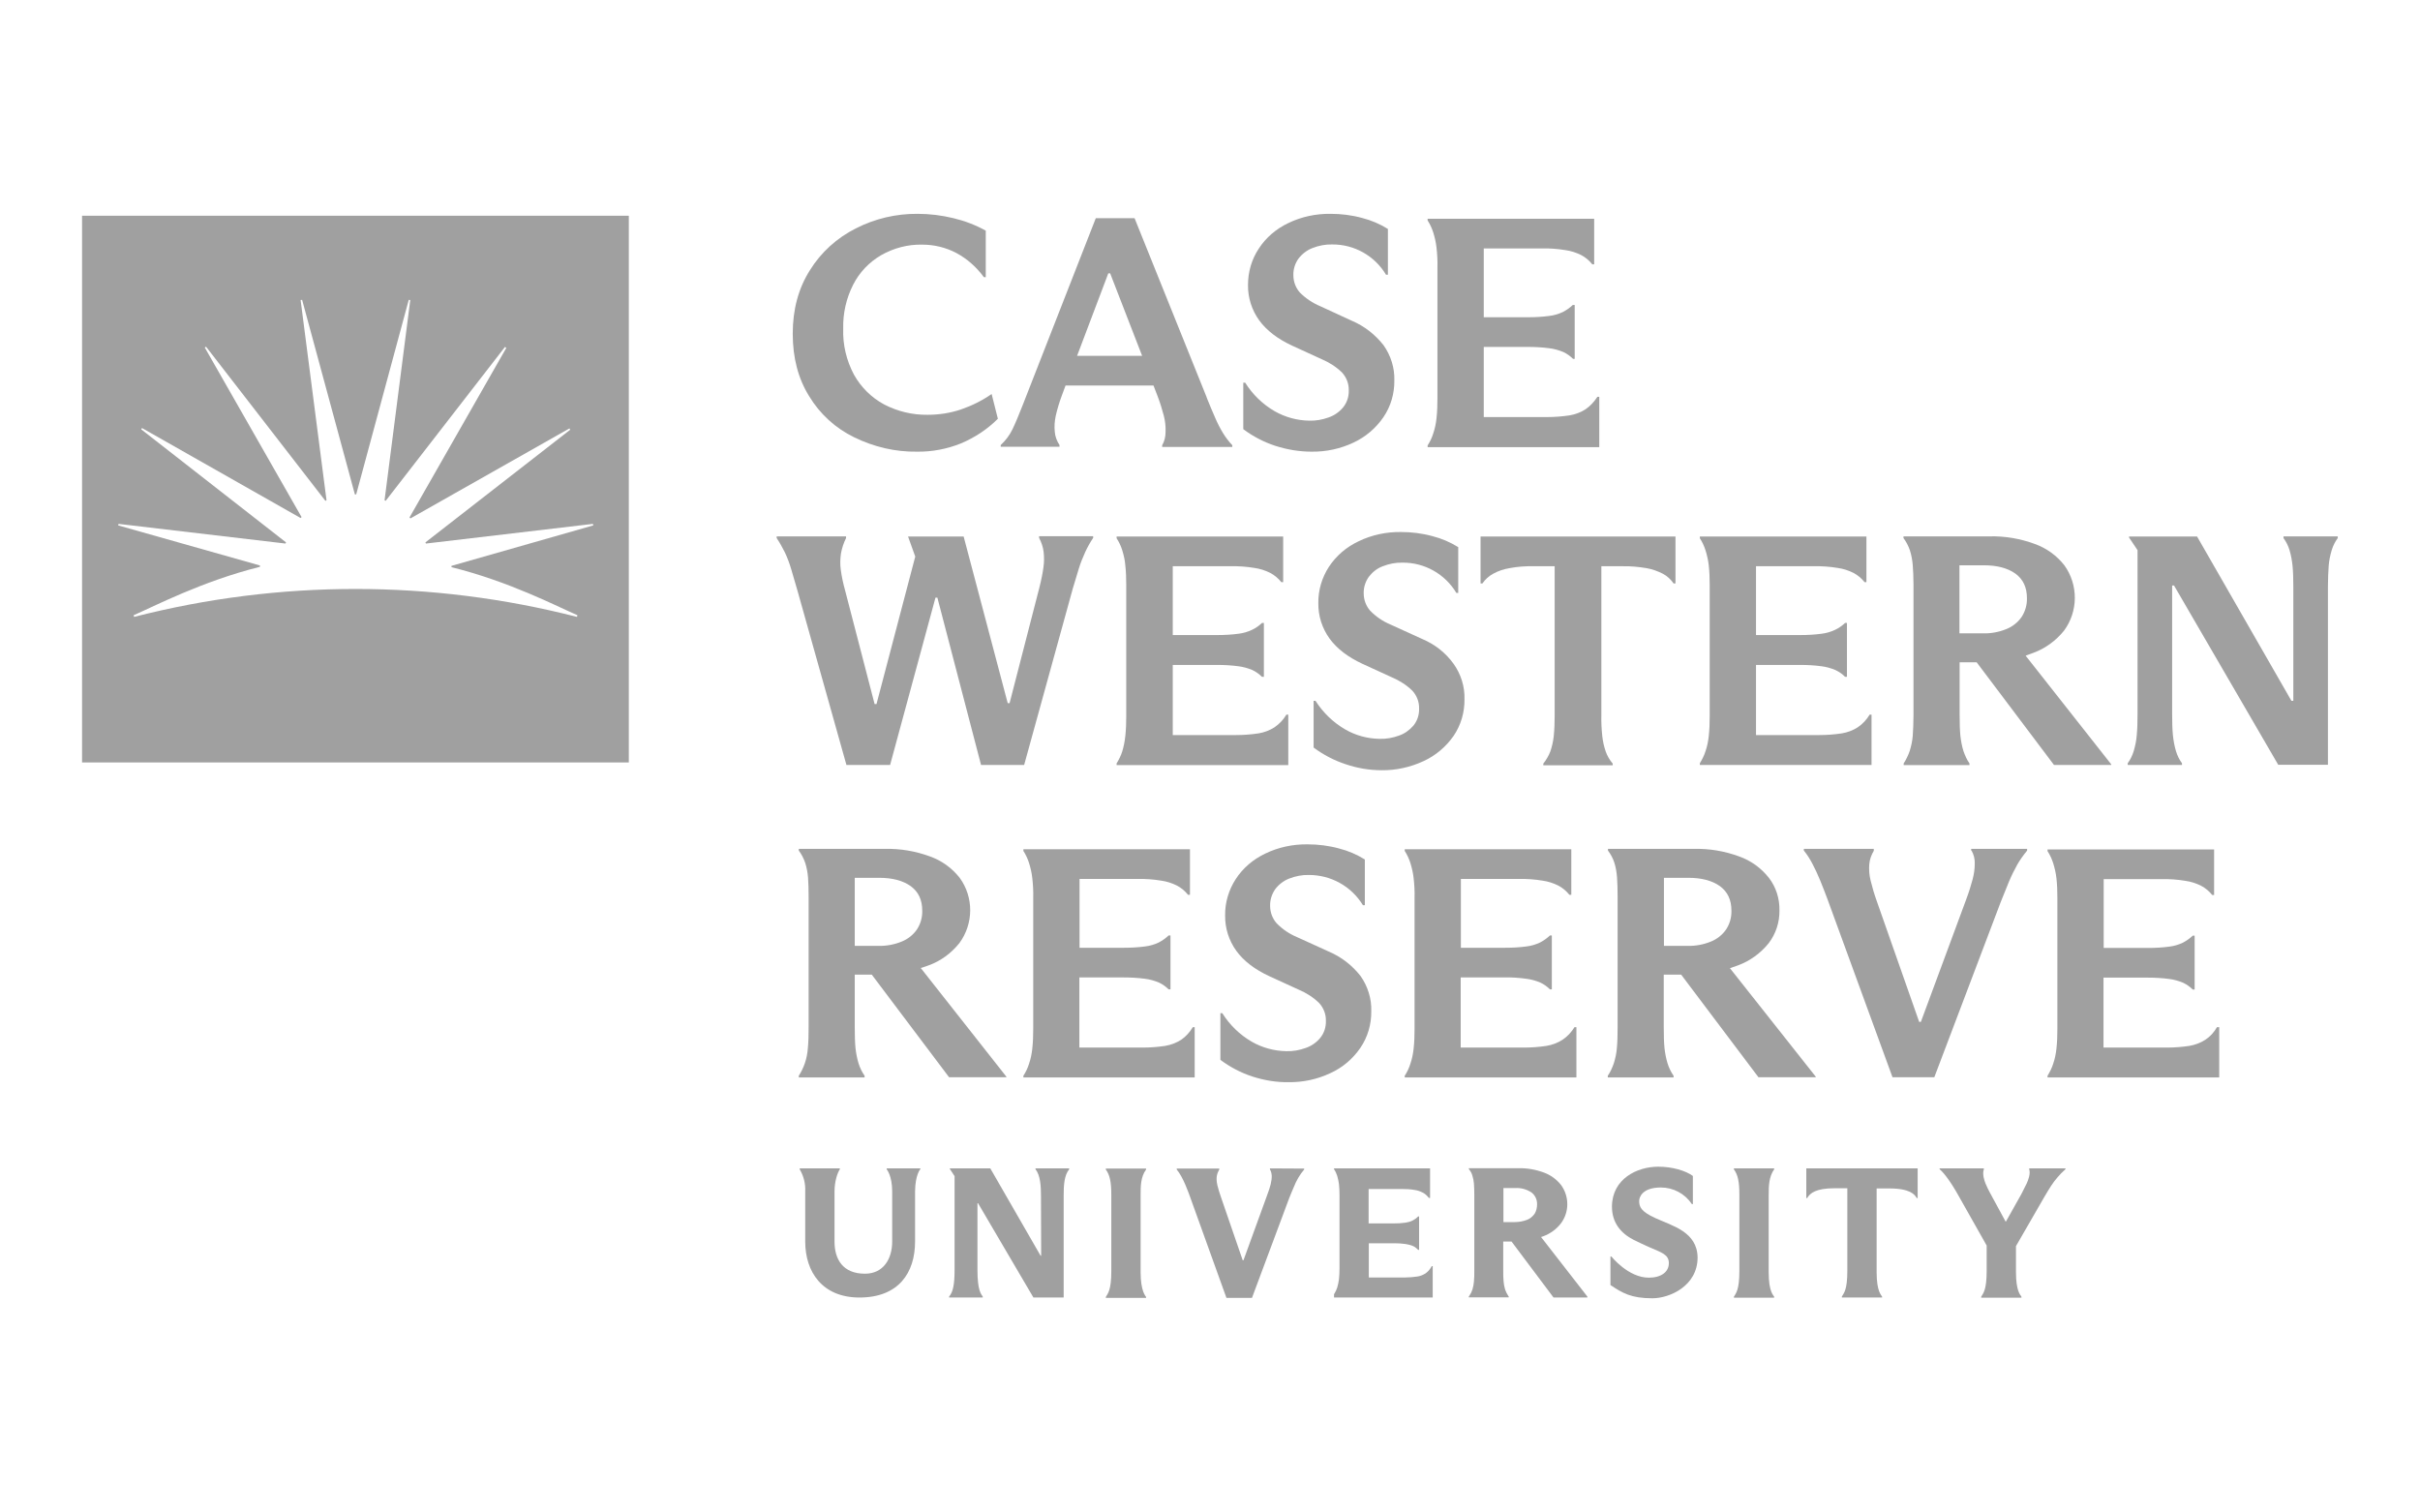 <?xml version="1.0" encoding="UTF-8"?> <svg xmlns="http://www.w3.org/2000/svg" xmlns:xlink="http://www.w3.org/1999/xlink" version="1.1" id="Layer_1" x="0px" y="0px" viewBox="0 0 1280 800" style="enable-background:new 0 0 1280 800;" xml:space="preserve"> <style type="text/css"> .st0{fill:#A0A0A0;} </style> <path class="st0" d="M524.5,208.4c-5,3.5-10.5,6.2-16.3,8.2c-5.7,1.9-11.6,2.8-17.6,2.8c-8,0.1-15.9-1.8-23-5.5 c-6.7-3.6-12.2-9.1-15.9-15.7c-4-7.5-6-15.9-5.7-24.4c-0.2-8,1.6-16,5.2-23.1c3.3-6.6,8.5-12,14.8-15.7c6.7-3.8,14.2-5.8,21.9-5.6 c6.2,0,12.4,1.5,17.9,4.4c5.8,3.1,10.7,7.5,14.6,12.8h1V122c-5.4-3-11.2-5.2-17.1-6.6c-6.2-1.5-12.5-2.3-18.9-2.3 c-11.3-0.1-22.6,2.5-32.7,7.7c-10,5-18.4,12.6-24.3,22.1c-6.1,9.6-9.1,20.8-9.1,33.6c0,12.8,2.9,23.8,8.7,33.1 c5.7,9.4,13.9,16.9,23.8,21.7c10.4,5.1,21.8,7.8,33.4,7.6c7.8,0.1,15.6-1.4,22.9-4.3c7.4-3.1,14.1-7.5,19.7-13.1L524.5,208.4z"></path> <path class="st0" d="M614.7,235.5v0.9h37.1v-0.9c-1.8-1.9-3.5-4.1-4.9-6.4c-1.6-2.6-3-5.4-4.2-8.2c-1.4-3.2-2.8-6.5-4.2-10 c-0.1-0.2-0.2-0.5-0.3-0.8c-0.1-0.3-0.1-0.5-0.3-0.8l-37.8-93.9h-20.5l-37,94.6c-0.2,0.6-0.5,1.2-0.7,1.8c-0.2,0.6-0.5,1.2-0.7,1.8 c-2.3,5.9-4.2,10.4-5.7,13.5c-1.5,3.1-3.6,5.9-6.2,8.3v0.9h31.1v-0.9c-1.4-2.1-2.3-4.5-2.5-7c-0.3-2.8-0.1-5.6,0.5-8.4 c0.8-3.6,1.9-7.2,3.2-10.7l2-5.4h46.5l2.2,5.7c1.3,3.4,2.4,6.9,3.3,10.4c0.7,2.7,1,5.6,0.9,8.4C616.5,231.1,615.9,233.4,614.7,235.5 M569.7,188.2l16.5-43.6h1l16.9,43.6H569.7z"></path> <path class="st0" d="M693.7,238.9c7.7,0.1,15.2-1.5,22.2-4.8c6.4-3,11.8-7.6,15.8-13.4c3.9-5.7,5.9-12.5,5.8-19.5 c0.2-6.7-1.9-13.2-5.7-18.6c-4.4-5.6-10.1-10.1-16.7-12.9l-16.7-7.7c-4.1-1.7-7.8-4.2-10.9-7.3c-2.2-2.5-3.4-5.8-3.4-9.1 c-0.1-3.2,0.9-6.3,2.7-8.8c1.9-2.5,4.5-4.5,7.4-5.6c3.3-1.3,6.9-2,10.4-1.9c11.7-0.1,22.5,6,28.5,16h1v-24.2 c-4.2-2.6-8.8-4.6-13.6-5.8c-5.4-1.5-11.1-2.2-16.7-2.2c-7.7-0.1-15.4,1.5-22.4,4.9c-6.3,3-11.8,7.6-15.6,13.5 c-3.8,5.7-5.7,12.4-5.7,19.2c-0.1,6.7,2,13.3,5.9,18.7c3.9,5.4,9.8,9.9,17.6,13.5l15.5,7.1c4,1.7,7.6,4,10.7,7 c2.4,2.6,3.7,6,3.6,9.5c0.1,3.2-0.9,6.4-3,9c-2,2.4-4.7,4.3-7.7,5.3c-3.3,1.2-6.7,1.8-10.2,1.7c-6.4-0.1-12.7-1.8-18.3-5 c-6.4-3.7-11.7-8.9-15.6-15.1h-1V227c5.1,3.8,10.8,6.8,16.9,8.8C680.7,237.8,687.2,238.9,693.7,238.9"></path> <path class="st0" d="M838.6,216.5c-2.5,1.6-5.4,2.7-8.4,3.2c-4,0.6-8,0.9-12,0.9h-33.4v-37.1h23.5c3.7,0,7.5,0.2,11.2,0.7 c2.5,0.3,5,1,7.4,2c1.9,0.9,3.6,2.1,5.1,3.6h0.9v-28.5h-1c-1.6,1.5-3.3,2.7-5.2,3.7c-2.3,1.1-4.7,1.8-7.2,2.1 c-3.7,0.5-7.4,0.7-11.2,0.7h-23.5v-36.4h30.6c4.2-0.1,8.4,0.2,12.6,0.9c2.9,0.4,5.7,1.3,8.3,2.6c2.3,1.2,4.3,2.9,5.9,4.9h1v-24.1 h-88.1v0.9c1.3,2,2.3,4.2,3,6.4c0.8,2.6,1.4,5.2,1.7,7.9c0.4,3.5,0.6,7,0.5,10.5v69.2c0,3.6-0.1,7.1-0.5,10.7 c-0.3,2.7-0.8,5.3-1.7,7.9c-0.7,2.3-1.7,4.4-3,6.4v0.9h90.8v-26.6h-1C843.2,212.5,841.1,214.8,838.6,216.5"></path> <path class="st0" d="M570.6,300.8c0.9-3,2.1-5.9,3.4-8.8c1.2-2.6,2.6-5.1,4.2-7.5v-0.9h-28.6v0.9c1.2,2.3,2.1,4.8,2.4,7.4 c0.3,2.7,0.3,5.5-0.1,8.2c-0.4,3-1.1,6.6-2.2,10.9l-15.7,60.9h-1l-23.3-88.1h-29.4l3.8,10.6l-20.5,78h-1L447,312.3 c-1-3.6-1.8-7.2-2.3-11c-0.4-2.8-0.3-5.7,0.1-8.5c0.5-2.8,1.4-5.6,2.7-8.2v-0.9h-36.7v0.9c1.6,2.4,3,4.9,4.3,7.5 c1.4,2.9,2.5,6,3.4,9c1,3.5,2.1,7.2,3.3,11.3l25.9,92.2h23.1l24-88.5h1l23.1,88.5h22.8l25.7-93.2 C568.5,307.7,569.6,304.1,570.6,300.8"></path> <path class="st0" d="M674.1,384.7c-2.5,1.6-5.4,2.7-8.4,3.2c-4,0.6-8,0.9-12,0.9h-33.4v-37.1h23.5c3.7,0,7.5,0.2,11.2,0.7 c2.5,0.3,5,1,7.4,2c1.9,0.9,3.6,2.1,5.1,3.6h1v-28.5h-1c-1.6,1.5-3.3,2.7-5.2,3.6c-2.3,1.1-4.7,1.8-7.2,2.1 c-3.7,0.5-7.4,0.7-11.2,0.7h-23.6v-36.4h30.6c4.2-0.1,8.4,0.2,12.6,0.9c2.9,0.4,5.7,1.3,8.3,2.6c2.3,1.2,4.3,2.9,5.9,4.9h1v-24.1 h-88.1v0.9c1.3,2,2.3,4.1,3,6.4c0.8,2.6,1.4,5.2,1.6,7.9c0.4,3.5,0.5,7,0.5,10.5v69.2c0,3.6-0.1,7.1-0.5,10.7 c-0.3,2.7-0.8,5.4-1.6,8c-0.7,2.3-1.8,4.4-3,6.4v0.9h90.8V378h-1C678.8,380.7,676.7,382.9,674.1,384.7"></path> <path class="st0" d="M752.3,338l-16.7-7.6c-4.1-1.7-7.8-4.2-10.9-7.4c-2.2-2.5-3.4-5.8-3.4-9.1c-0.1-3.2,0.9-6.3,2.7-8.8 c1.9-2.5,4.4-4.5,7.4-5.6c3.3-1.3,6.9-2,10.4-1.9c11.7-0.1,22.5,6,28.5,16h1v-24.2c-4.2-2.6-8.8-4.6-13.6-5.8 c-5.4-1.5-11.1-2.2-16.7-2.2c-7.7-0.1-15.4,1.5-22.4,4.9c-6.4,3-11.8,7.6-15.7,13.5c-3.7,5.7-5.7,12.4-5.6,19.2 c-0.1,6.7,2,13.3,5.9,18.7c3.9,5.4,9.8,9.9,17.6,13.5l15.5,7.1c4,1.7,7.6,4,10.7,7c2.4,2.6,3.7,6,3.6,9.5c0.1,3.2-0.9,6.4-3,9 c-2.1,2.4-4.7,4.3-7.7,5.3c-3.3,1.2-6.7,1.8-10.2,1.7c-6.4-0.1-12.7-1.8-18.2-5c-6.4-3.7-11.7-8.9-15.7-15.1h-1v24.7 c5.1,3.8,10.8,6.8,16.9,8.8c6.1,2.1,12.6,3.2,19.1,3.2c7.6,0.1,15.2-1.6,22.1-4.8c6.4-2.9,11.9-7.6,15.9-13.3 c3.9-5.7,5.9-12.5,5.8-19.5c0.2-6.7-1.9-13.2-5.7-18.6C764.6,345.2,758.9,340.8,752.3,338"></path> <path class="st0" d="M783.1,308.6h1c1.4-2.1,3.4-3.9,5.6-5.1c2.7-1.5,5.7-2.5,8.8-3c4.2-0.8,8.5-1.1,12.8-1h11v78.8 c0,3.7-0.1,7.5-0.5,11.2c-0.3,2.7-0.9,5.4-1.8,8c-0.9,2.3-2.2,4.5-3.7,6.4v0.9h36.7v-0.9c-1.6-1.9-2.9-4.1-3.7-6.4 c-0.9-2.6-1.5-5.3-1.8-8c-0.4-3.7-0.6-7.5-0.5-11.2v-78.8h11c4.3-0.1,8.6,0.3,12.8,1c3.1,0.5,6,1.6,8.8,3c2.2,1.2,4.2,3,5.6,5.1h1 v-24.8H783.1V308.6z"></path> <path class="st0" d="M982.6,384.7c-2.5,1.6-5.4,2.7-8.4,3.2c-4,0.6-8,0.9-12,0.9h-33.4v-37.1h23.5c3.7,0,7.4,0.2,11.1,0.7 c2.5,0.3,5,1,7.4,2c1.9,0.9,3.7,2.1,5.1,3.6h1v-28.5h-1c-1.6,1.5-3.3,2.7-5.2,3.6c-2.3,1.1-4.7,1.8-7.2,2.1 c-3.7,0.5-7.4,0.7-11.2,0.7h-23.5v-36.4h30.6c4.2-0.1,8.4,0.2,12.6,0.9c2.9,0.4,5.7,1.3,8.3,2.6c2.3,1.2,4.3,2.9,5.9,4.9h1v-24.1 h-88.1v0.9c1.3,2,2.3,4.2,3,6.4c0.8,2.6,1.4,5.2,1.7,7.9c0.4,3.5,0.5,7,0.5,10.5v69.2c0,3.6-0.1,7.1-0.5,10.7 c-0.3,2.7-0.8,5.3-1.7,7.9c-0.7,2.3-1.8,4.4-3,6.4v0.9h90.8V378h-1C987.3,380.7,985.1,383,982.6,384.7"></path> <path class="st0" d="M1075.5,345.3c6.3-2.3,11.9-6.4,16.2-11.7c7.6-10.3,7.6-24.3,0.2-34.6c-4.1-5.2-9.5-9.1-15.7-11.3 c-7.6-2.8-15.7-4.2-23.8-4h-45.6v0.9c1.5,2,2.6,4.2,3.4,6.5c0.8,2.5,1.3,5.2,1.5,7.8c0.2,2.8,0.4,6.3,0.4,10.5V378 c0,4.4-0.2,8.1-0.4,11.2c-0.2,2.7-0.8,5.4-1.6,8c-0.8,2.3-1.9,4.6-3.2,6.6v0.9h34.8v-0.9c-1.4-2-2.4-4.3-3.2-6.6 c-0.8-2.6-1.3-5.3-1.6-8c-0.3-3-0.4-6.7-0.4-11.2v-27.7h9l40.9,54.3h30.3v-0.3l-45.3-57.5C1072.7,346.3,1074.1,345.8,1075.5,345.3 M1036.4,335v-36h12.9c7.1,0,12.6,1.5,16.7,4.4c4.1,3,6.1,7.3,6.1,13c0.1,3.5-0.9,7-2.8,9.9c-2,2.9-4.8,5.1-8,6.4 c-3.9,1.6-8.1,2.4-12.3,2.3H1036.4z"></path> <path class="st0" d="M1207.8,284.6c1.4,1.9,2.5,4.1,3.2,6.4c0.8,2.7,1.3,5.5,1.6,8.4c0.3,3.1,0.4,6.8,0.4,11v60.3h-1l-49.9-86.9h-36 v0.5l4.5,6.7v86.7c0,4.2-0.1,7.8-0.4,11c-0.2,2.9-0.8,5.7-1.6,8.5c-0.7,2.3-1.8,4.6-3.2,6.5v0.9h28.7v-0.9c-1.5-2-2.5-4.2-3.2-6.5 c-0.8-2.7-1.3-5.5-1.6-8.4c-0.3-3.1-0.4-6.9-0.4-11.2v-67.9h1l55.1,94.8h26.3v-94.2c0-4.3,0.2-8,0.4-11c0.2-2.8,0.8-5.6,1.6-8.3 c0.7-2.3,1.8-4.5,3.2-6.4v-0.9h-28.7L1207.8,284.6z"></path> <path class="st0" d="M491.2,510.6c6.4-2.3,11.9-6.4,16.2-11.7c7.6-10.3,7.7-24.3,0.2-34.6c-4.1-5.2-9.5-9.1-15.7-11.3 c-7.6-2.8-15.7-4.2-23.8-4h-45.6v0.9c1.5,2,2.6,4.2,3.4,6.5c0.8,2.5,1.3,5.2,1.5,7.8c0.2,2.8,0.3,6.3,0.3,10.5v68.5 c0,4.4-0.1,8.1-0.4,11.2c-0.2,2.7-0.7,5.4-1.6,8c-0.8,2.3-1.9,4.6-3.2,6.6v0.9h34.8v-0.9c-1.4-2-2.5-4.3-3.2-6.6 c-0.8-2.6-1.3-5.3-1.6-8c-0.3-3-0.4-6.7-0.4-11.2v-27.7h9l40.9,54.3h30.3v-0.3l-45.3-57.5C488.4,511.6,489.9,511.1,491.2,510.6 M452.1,500.3v-36h12.9c7.1,0,12.6,1.5,16.7,4.4c4.1,3,6.1,7.3,6.1,13c0.1,3.5-0.9,7-2.8,9.9c-2,2.9-4.8,5.1-8,6.4 c-3.9,1.6-8.1,2.4-12.3,2.3H452.1z"></path> <path class="st0" d="M624.7,550c-2.5,1.6-5.4,2.7-8.4,3.2c-4,0.6-8,0.9-12,0.9h-33.4V517h23.5c3.7,0,7.5,0.2,11.2,0.7 c2.5,0.3,5,1,7.4,2c1.9,0.9,3.6,2.1,5.1,3.6h1v-28.5h-1c-1.6,1.5-3.3,2.7-5.2,3.7c-2.3,1.1-4.7,1.8-7.2,2.1 c-3.7,0.5-7.4,0.7-11.2,0.7H571v-36.4h30.6c4.2-0.1,8.4,0.2,12.6,0.9c2.9,0.4,5.7,1.3,8.3,2.6c2.3,1.2,4.3,2.9,5.9,4.9h1v-24.1 h-88.1v0.9c1.3,2,2.3,4.2,3,6.4c0.8,2.6,1.4,5.2,1.7,7.9c0.4,3.5,0.6,7,0.5,10.5V544c0,3.6-0.1,7.1-0.5,10.7 c-0.3,2.7-0.8,5.3-1.7,7.9c-0.7,2.3-1.7,4.4-3,6.4v0.9h90.6v-26.6h-1C629.3,546,627.2,548.3,624.7,550"></path> <path class="st0" d="M702.8,503.3l-16.7-7.6c-4.1-1.7-7.8-4.2-10.9-7.4c-2.2-2.5-3.4-5.8-3.4-9.1c-0.1-3.2,0.9-6.3,2.7-8.9 c1.9-2.5,4.5-4.5,7.4-5.6c3.3-1.3,6.9-2,10.4-1.9c5.7,0,11.3,1.4,16.3,4.2c5.1,2.8,9.3,6.9,12.3,11.8h1v-24.2 c-4.2-2.6-8.8-4.6-13.6-5.8c-5.4-1.5-11.1-2.2-16.7-2.2c-7.7-0.1-15.4,1.5-22.4,4.9c-6.3,3-11.8,7.6-15.6,13.5 c-3.7,5.7-5.7,12.4-5.6,19.2c-0.1,6.7,2,13.3,5.9,18.7c3.9,5.4,9.8,9.9,17.6,13.5l15.5,7.1c4,1.7,7.6,4,10.7,7 c2.4,2.6,3.7,6,3.6,9.5c0.1,3.2-0.9,6.4-3,9c-2,2.4-4.7,4.3-7.7,5.3c-3.3,1.2-6.7,1.8-10.2,1.7c-6.4-0.1-12.7-1.8-18.3-5 c-6.4-3.7-11.7-8.9-15.6-15.1h-1v24.7c5.1,3.8,10.8,6.8,16.9,8.8c6.2,2,12.6,3.1,19.1,3c7.7,0.1,15.2-1.5,22.2-4.8 c6.4-2.9,11.8-7.5,15.8-13.3c3.9-5.7,5.9-12.5,5.8-19.5c0.2-6.7-1.9-13.2-5.7-18.6C715.1,510.5,709.4,506.1,702.8,503.3"></path> <path class="st0" d="M826.4,550c-2.5,1.6-5.4,2.7-8.4,3.2c-4,0.6-8,0.9-12,0.9h-33.4V517h23.5c3.7-0.1,7.5,0.2,11.2,0.7 c2.5,0.3,5,1,7.4,2c1.9,0.9,3.6,2.1,5.1,3.6h1v-28.5h-1c-1.6,1.5-3.3,2.7-5.2,3.7c-2.3,1.1-4.7,1.8-7.2,2.1 c-3.7,0.5-7.4,0.7-11.2,0.7h-23.5v-36.4h30.6c4.2-0.1,8.4,0.2,12.6,0.9c2.9,0.4,5.7,1.3,8.3,2.6c2.3,1.2,4.3,2.9,5.9,4.9h1v-24.1 H743v0.9c1.3,2,2.3,4.2,3,6.4c0.8,2.6,1.4,5.2,1.7,7.9c0.4,3.5,0.6,7,0.5,10.5V544c0,3.6-0.1,7.1-0.5,10.7c-0.3,2.7-0.8,5.3-1.7,7.9 c-0.7,2.3-1.7,4.4-3,6.4v0.9h90.8v-26.6h-1C831.1,546,829,548.3,826.4,550"></path> <path class="st0" d="M919.3,510.6c6.3-2.3,11.9-6.4,16.2-11.7c3.8-5,5.8-11.1,5.7-17.4c0.1-6.2-1.8-12.3-5.6-17.2 c-4.1-5.2-9.5-9.1-15.7-11.3c-7.6-2.8-15.7-4.2-23.8-4h-45.6v0.9c1.5,2,2.7,4.2,3.4,6.5c0.8,2.5,1.2,5.2,1.4,7.8 c0.2,2.8,0.3,6.3,0.3,10.5v68.5c0,4.4-0.1,8.1-0.4,11.2c-0.2,2.7-0.8,5.4-1.6,8c-0.8,2.3-1.8,4.6-3.2,6.6v0.9h34.8v-0.9 c-1.4-2-2.5-4.3-3.2-6.6c-0.8-2.6-1.3-5.3-1.6-8c-0.3-3-0.4-6.7-0.4-11.2v-27.7h9.2l40.9,54.3h30.3v-0.3L915,512.1 C916.5,511.6,917.9,511.1,919.3,510.6 M880.1,500.3v-36H893c7.1,0,12.6,1.5,16.7,4.4c4.1,3,6.1,7.3,6.1,13c0.1,3.5-0.9,7-2.8,9.9 c-2,2.9-4.8,5.1-8,6.4c-3.9,1.6-8.1,2.4-12.3,2.3H880.1z"></path> <path class="st0" d="M1042.8,449.9c1.2,2.1,1.8,4.5,1.7,6.9c0,2.8-0.4,5.5-1.1,8.2c-0.8,3-1.9,6.7-3.6,11.2l-23.8,64.3h-0.9 l-22.4-63.8c-1.3-3.6-2.4-7.3-3.3-11c-0.7-2.8-0.9-5.7-0.7-8.5c0.2-2.6,1.1-5,2.4-7.2V449h-37v0.9c1.8,2.2,3.3,4.6,4.6,7.1 c1.3,2.5,2.7,5.4,4,8.6c1.3,3.2,2.6,6.5,3.9,10l34.4,94.2h22.1l35.1-92.6c1.5-3.8,3-7.5,4.4-10.9c1.3-3.1,2.8-6.1,4.4-9 c1.5-2.6,3.3-5.1,5.2-7.4v-0.9h-29.6V449.9z"></path> <path class="st0" d="M1172.6,543.3c-1.5,2.7-3.6,5-6.2,6.7c-2.5,1.6-5.4,2.7-8.4,3.2c-4,0.6-8,0.9-12,0.9h-33.4v-37h23.5 c3.7,0,7.5,0.2,11.2,0.7c2.5,0.3,5,1,7.4,2c1.9,0.9,3.6,2.1,5.1,3.6h1v-28.5h-1c-1.6,1.5-3.3,2.7-5.2,3.7c-2.3,1.1-4.7,1.8-7.2,2.1 c-3.7,0.5-7.4,0.7-11.2,0.7h-23.5v-36.4h30.6c4.2-0.1,8.4,0.2,12.6,0.9c2.9,0.4,5.7,1.3,8.3,2.6c2.3,1.2,4.3,2.9,5.9,4.9h1v-24.1 h-88.1v0.9c1.3,2,2.3,4.2,3,6.4c0.8,2.6,1.4,5.2,1.7,7.9c0.4,3.5,0.5,7,0.5,10.5V544c0,3.6-0.1,7.1-0.5,10.7 c-0.3,2.7-0.8,5.3-1.7,7.9c-0.7,2.3-1.8,4.4-3,6.4v0.9h90.8v-26.6L1172.6,543.3z"></path> <path class="st0" d="M757,670.2c-0.8,1.4-1.8,2.5-3.1,3.4c-1.3,0.8-2.8,1.4-4.3,1.6c-2.1,0.3-4.3,0.5-6.5,0.5h-19.1v-18.1h13.4 c2,0,4,0.1,6,0.4c1.3,0.2,2.6,0.5,3.8,1c1,0.4,1.8,1,2.6,1.8l0.3,0.3h0.5v-17.7h-0.5l-0.3,0.3c-0.8,0.8-1.7,1.4-2.7,1.9 c-1.2,0.6-2.4,0.9-3.7,1.1c-2,0.3-4,0.4-6.1,0.4h-13.4v-18.2h17.5c2.3,0,4.6,0.1,6.8,0.5c1.5,0.2,3,0.7,4.3,1.4 c1.2,0.6,2.2,1.5,3,2.5l0.3,0.3h0.6V618h-50.8v0.4l0.1,0.2c0.7,1,1.2,2.2,1.6,3.4c0.4,1.4,0.7,2.8,0.9,4.2c0.2,1.9,0.3,3.8,0.3,5.7 v39.1c0,1.9-0.1,3.9-0.3,5.8c-0.2,1.4-0.5,2.8-0.9,4.2c-0.4,1.2-0.9,2.3-1.6,3.4l-0.1,0.2v1.7h52.2v-16.6h-0.5L757,670.2z"></path> <path class="st0" d="M816.3,653.9c3.7-1.4,6.9-3.7,9.3-6.8c4.5-6,4.5-14.2,0.1-20.3c-2.4-3-5.5-5.3-9.1-6.6 c-4.3-1.6-8.9-2.4-13.5-2.3h-26.2v0.4l0.2,0.3c0.8,1,1.4,2.1,1.7,3.3c0.4,1.3,0.7,2.7,0.8,4.1c0.1,1.6,0.2,3.5,0.2,5.8v40 c0,2.4,0,4.4-0.2,6.1c-0.1,1.4-0.4,2.8-0.8,4.2c-0.4,1.2-1,2.4-1.7,3.4l-0.2,0.2v0.5H798v-0.5l-0.2-0.2c-0.7-1.1-1.3-2.2-1.7-3.4 c-0.4-1.4-0.7-2.8-0.8-4.2c-0.2-1.6-0.2-3.7-0.2-6.1v-15.1h4.4l22.2,29.6h17.9v-0.5l-24.5-31.5L816.3,653.9z M811.7,642 c-1,1.4-2.4,2.6-4,3.2c-2.1,0.8-4.3,1.2-6.5,1.2h-6v-18h6.1c3.1-0.2,6.1,0.6,8.7,2.3c2,1.5,3.1,3.9,3,6.4 C813,638.8,812.6,640.5,811.7,642L811.7,642z"></path> <path class="st0" d="M469,618.5c0,0,2.9,3.3,2.9,11.7v26.5c0,9.1-4.6,17-14.4,17c-11.6,0-16.1-7.5-16.1-17v-26.5 c0-5.4,1.6-10,2.8-11.7V618h-21.2v0.5c2.1,3.6,3.1,7.6,2.9,11.7v26.5c0,16,9,29.6,28.7,29.6c20.7,0,29.4-13.1,29.4-29.6v-26.5 c0.1-9,2.8-11.8,2.8-11.8V618H469V618.5z"></path> <path class="st0" d="M938.4,618.5V618h-21.3v0.5c2.1,2.9,2.9,6.4,2.9,13.6v40.1c0,10.1-1.8,11.8-2.9,13.7v0.5h21.3v-0.5 c-0.2-0.7-2.9-2.2-2.9-13v-40.7C935.5,627.4,935.6,622.4,938.4,618.5"></path> <path class="st0" d="M547.7,618v0.5c2.6,3.1,2.9,9.1,2.9,13.9l0.1,31.8h-0.3L523.8,618h-21.4v0.3l2.5,3.8v49.6 c0,8-0.9,11.8-2.9,14.1v0.5h17.8v-0.5c-0.9-1.3-2.8-3.3-2.8-14.1v-35.3h0.3l29.3,49.9h16v-53.9c0-5.6,0.3-10.7,2.9-13.9V618H547.7z"></path> <path class="st0" d="M671.7,618v0.5c1.2,2.2,1.2,4.3,0.4,7.9c-0.4,1.6-1.1,3.7-2,6.1l-12.4,34.1h-0.4l-11.6-33.7c-0.7-2-1.3-4-1.8-6 c-1-4.4,0-6.5,1-8.3v-0.5h-22.5v0.5c3.4,4,6.3,12.4,7,14.3l19.3,53.6h13.5l19.7-52.8c0.8-2.1,1.7-4.1,2.5-6c1.3-3.3,3.1-6.4,5.4-9.1 v-0.5L671.7,618z"></path> <path class="st0" d="M603.3,672.9v-40.7c0-4.7,0-9.7,2.9-13.6v-0.5h-21.3v0.5c2.1,2.9,2.9,6.4,2.9,13.6v40.1 c0,10.1-1.8,11.8-2.9,13.7v0.5h21.3v-0.5C606,685.6,603.3,683.1,603.3,672.9"></path> <path class="st0" d="M955.4,633.7h0.5l0.2-0.4c1.4-2.1,4.2-4.8,14.3-4.8h6.7v43.6c0,10.2-1.8,11.8-2.9,13.7v0.5h21.3v-0.5l-0.1-0.1 c-0.4-0.8-2.8-2.7-2.8-12.8v-44.3h6.7c11.2,0,13.4,3.4,14.2,4.6l0.3,0.5h0.5V618h-58.9V633.7z"></path> <path class="st0" d="M1073.3,618.4v0.1c0.8,2.3-0.6,5.9-1.3,7.4c-0.7,1.5-1.7,3.4-2.8,5.6l-8.2,14.6h-0.2l-8.2-15.1 c-0.9-1.6-1.7-3.3-2.4-5c-0.6-1.4-1.8-5-0.9-7.5v-0.1V618h-23.4v0.4l0.3,0.3c2.2,1.9,5.8,6.7,9.8,13.9l14.8,26.2v8.6v4.8 c0,10.1-1.8,11.8-2.9,13.7v0.5h21.3v-0.5l-0.1-0.2c-0.5-0.8-2.8-2.9-2.8-12.8v-5.5v-8.3l15-26c1.3-2.3,2.6-4.3,3.6-5.9 c1-1.6,2.2-3.1,3.4-4.5c1.2-1.4,2.5-2.8,3.9-4l0.3-0.3V618h-19.2V618.4z"></path> <path class="st0" d="M875.6,644.3c-7.7-3.5-8.6-6-8.6-9.1c0-1.9,1.6-7.1,11.5-7.1c6.6,0,12.7,3.3,16.4,8.8h0.5V622 c-3.8-2.8-10.9-4.9-18.3-4.9c-11.2,0-24.4,6.4-24.5,21.1c0,8.6,4.8,14.2,11.5,17.6c2.4,1.2,6,2.9,8.3,3.9c6.4,2.8,10.3,3.8,10.3,8.4 c0,4.7-4.1,7.7-10.6,7.7c-10.9,0-19.8-11.2-19.8-11.2h-0.5v15.1c6.3,4.2,10.9,7,22.2,7c9.1,0,23.9-6.5,23.9-21.6 C897.7,651.5,884.5,648.4,875.6,644.3"></path> <path class="st0" d="M43.4,114.1v289.2h289.2V114.1H43.4z M305.4,325.4l-0.2,0.9c-76.9-19.7-157.5-19.7-234.3,0l-0.2-0.9 c10.9-4.7,36-17.9,66.8-25.6v-0.7l-75-21.2l0.2-0.8l88.3,10.4l0.3-0.6l-76.6-59.8l0.4-0.7L159,274l0.5-0.5l-51.2-89.7l0.7-0.4 l63.1,81.5l0.6-0.3L159,158.7l0.8-0.1l27.9,102.9h0.7l27.8-102.9l0.8,0.1l-13.6,105.9l0.6,0.3l63.1-81.4l0.7,0.5l-51.2,89.7l0.5,0.5 l84.1-47.6l0.4,0.7L225,286.9l0.3,0.6l88.3-10.4l0.2,0.8l-75,21.4v0.7C269.5,307.6,294.5,320.7,305.4,325.4z"></path> </svg> 